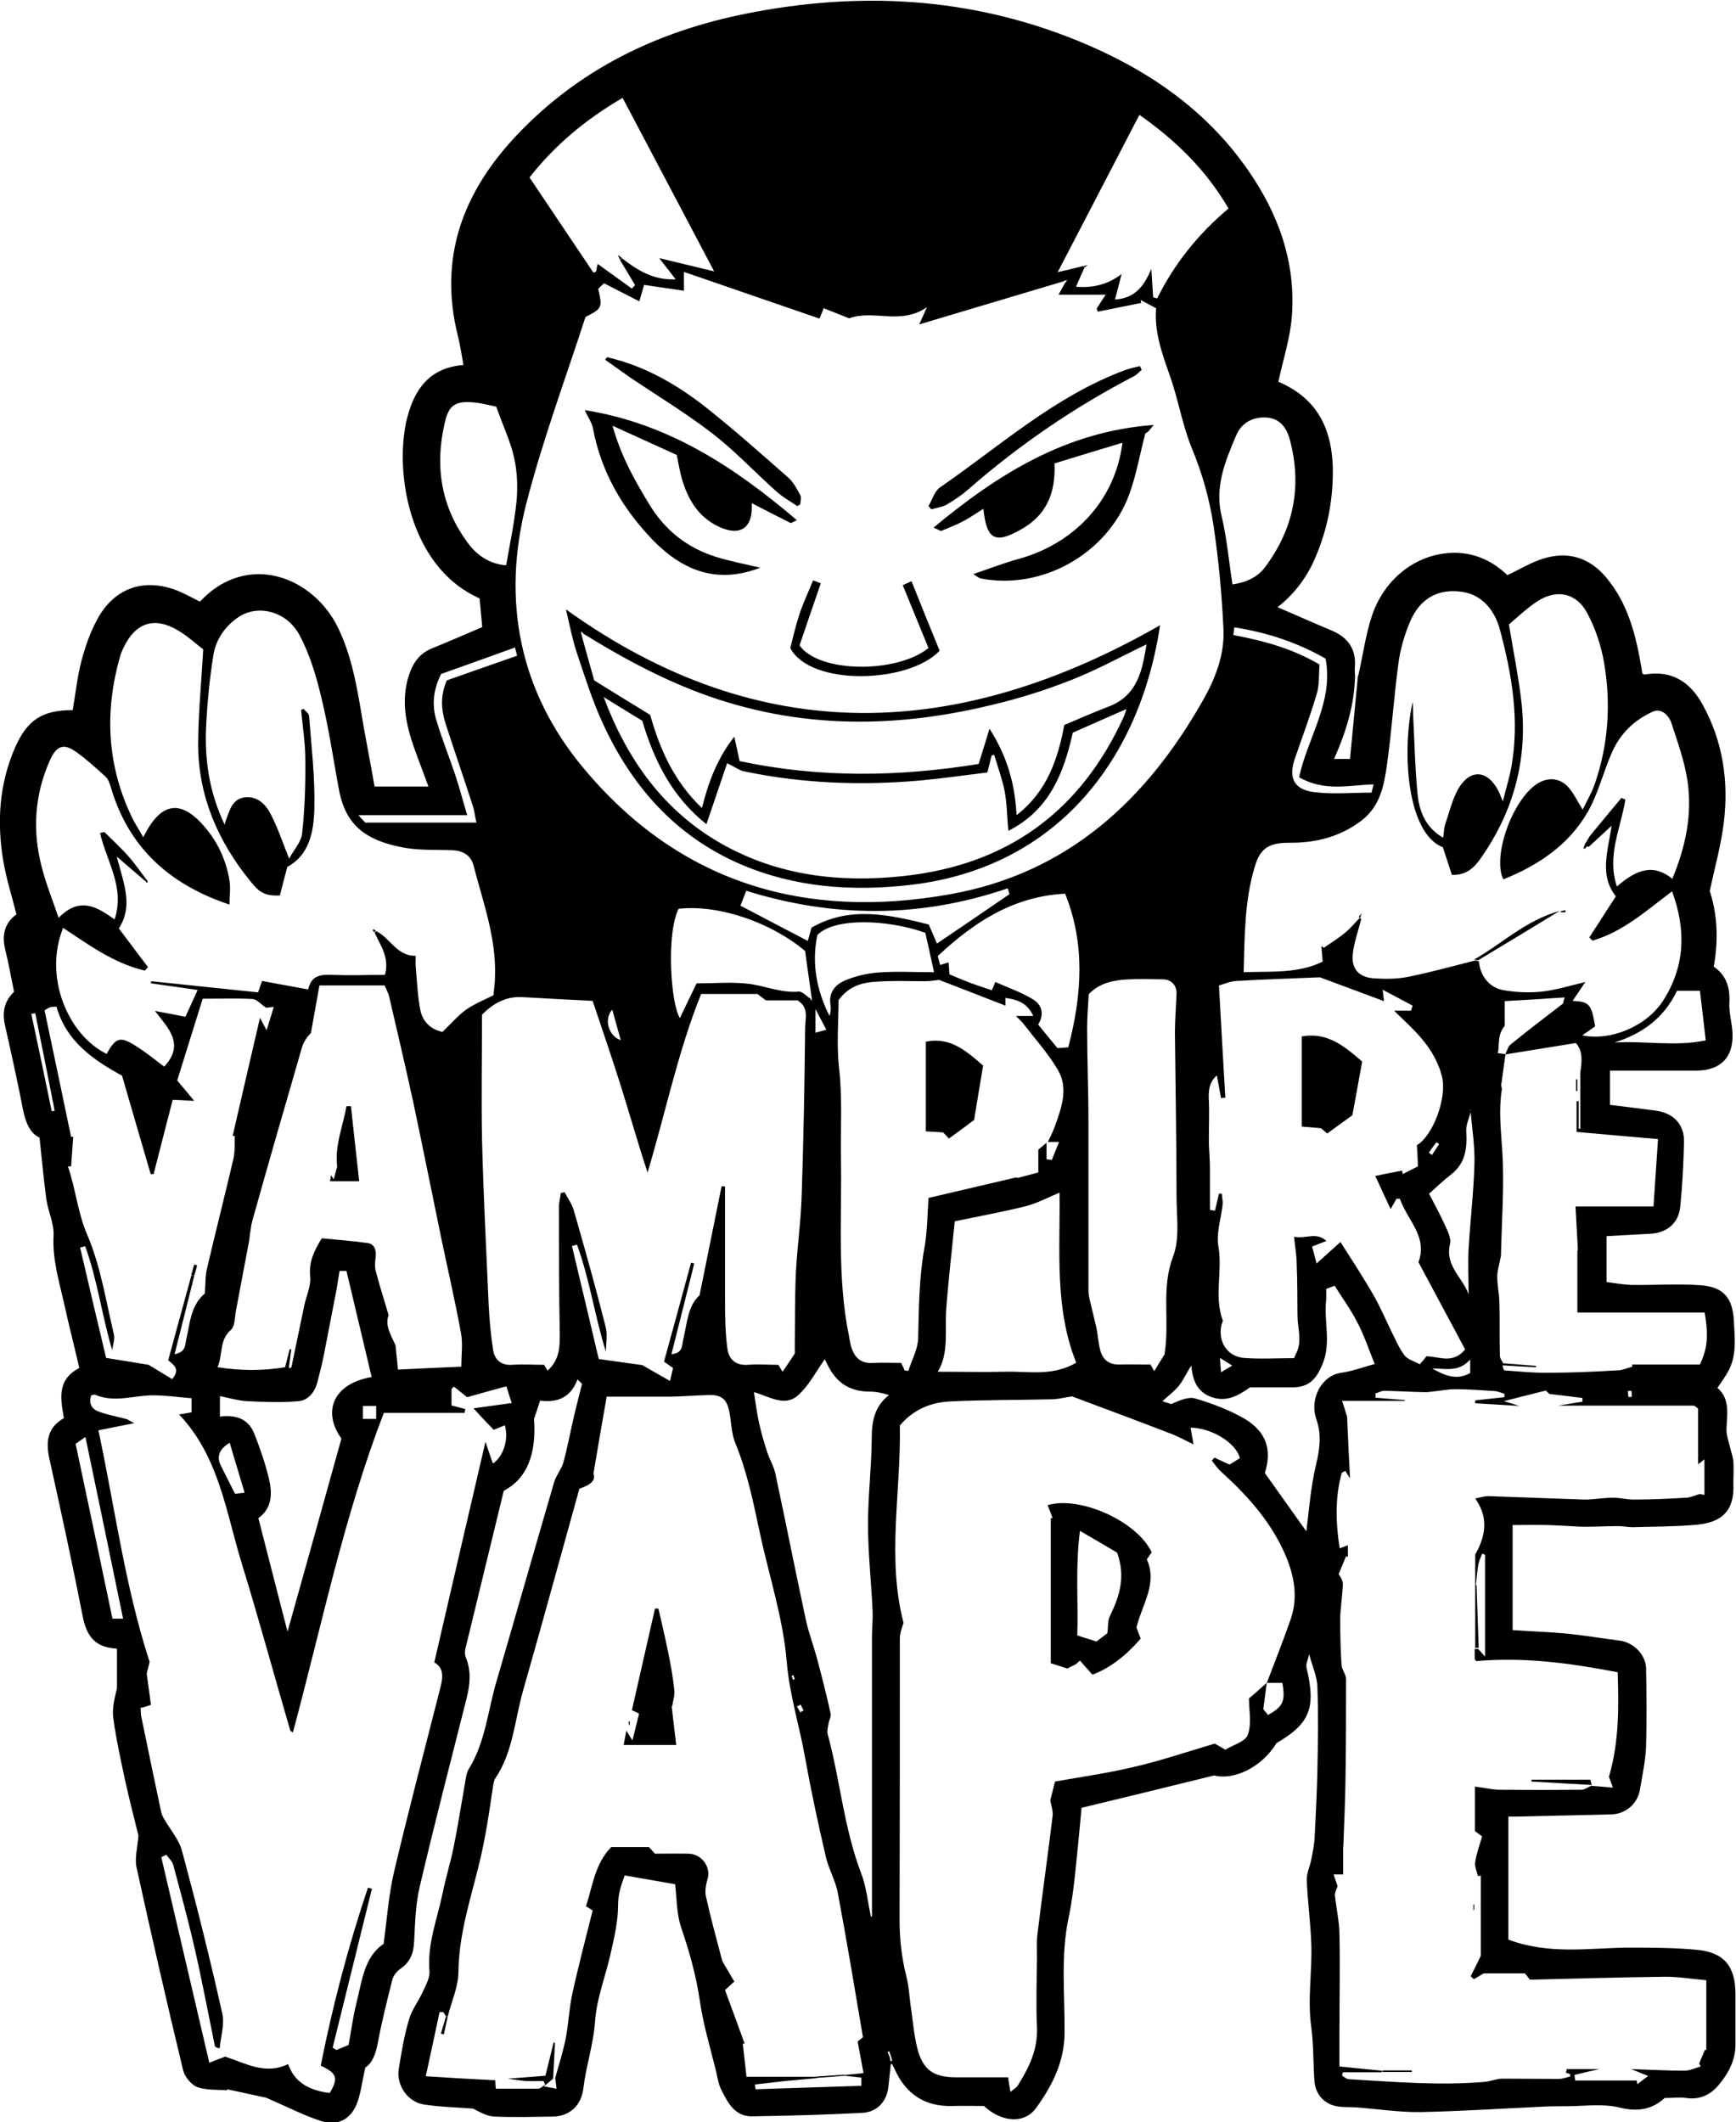 <svg viewBox="0 0 65.44 80" xmlns="http://www.w3.org/2000/svg" id="b"><g id="c"><g><path d="m51.21,25.43c.17-.75.27-1.51.51-2.23.5-1.47,1.79-2.39,3.18-2.36.76.02,1.4.34,1.92.84.46-.21.89-.48,1.35-.62.92-.29,1.73-.05,2.36.69.84.99,1.14,2.2,1.35,3.45.01.07.02.13.03.19.04.02.06.04.08.04,1.02-.18,1.72.27,2.19,1.13.77,1.39.99,2.9.8,4.45-.1.83-.33,1.65-.53,2.58.28.84.34,1.83.15,2.85.48.33.62.79.59,1.36-.02.39.11.79.12,1.19.02.89-.46,1.36-1.36,1.37-1.07,0-2.15,0-3.26,0v1.29c.56.07,1.15.14,1.73.22.67.09,1.08.52,1.06,1.2-.02.8-.06,1.61-.14,2.41-.06.63-.5,1-1.14,1.03-.54.03-1.07.06-1.64.09v1.73c.31.04.64.1.96.11.86.01,1.72-.05,2.58.01.88.06,1.22.49,1.26,1.36.03.61.11,1.24-.18,1.82-.12.24-.28.45-.44.69.49.42.36,1.01.34,1.58,0,.2.07.4.12.6.04.19.12.38.14.58.02.28,0,.57,0,.85.06,1.18-.61,1.5-1.51,1.56-.76.06-1.53.06-2.3.08-.17,0-.35-.04-.52-.04-.29,0-.58.01-.87.02-.2,0-.4.01-.6,0-.41-.02-.83-.05-1.24-.06-.42-.01-.83,0-1.28,0v3.96c.71.05,1.37.07,2.02.13.68.07,1.35.18,2.03.27.51.07.96.52.98,1.03.02.98.03,1.97,0,2.95-.02.54-.14,1.09-.23,1.63-.09.54-.54.93-1.1.94-1.18.03-2.36.05-3.53.08-.13,0-.27,0-.33,0v4.64c1.54.57,3,.32,4.46.3.87,0,1.75,0,2.62.08,1.05.09,1.48.62,1.48,1.68,0,.63,0,1.26,0,1.89,0,.61-.28,1.12-.66,1.56-.3.35-.7.53-1.19.46-.25-.04-.51,0-.82,0-.47.43-1,.53-1.7.36-.64-.16-1.34-.05-2.01-.05-.32,0-.65,0-.97.02-1.51.07-3.02.17-4.53.2-.81.01-1.63-.12-2.45-.18-.19-.01-.38,0-.56-.02-.54-.04-.93-.41-.98-.95-.05-.68-.03-1.37-.12-2.05-.15-1.06.04-2.11,0-3.16-.03-.8-.14-1.59-.17-2.39-.01-.25.12-.51.17-.77.06-.3.12-.6.13-.9.04-.8.08-1.6.1-2.41.02-1.07.04-2.14,0-3.2-.01-.38-.18-.75-.31-1.23-.05.23-.13.38-.1.5.36,1.52.14,2.11-1.13,2.85-.56.92-1.61,1.41-2.35,1.22-1.74.43-3.34.82-5,1.22-.07.77-.15,1.62-.24,2.47-.06.56-.13,1.12-.25,1.68-.3,1.43-.14,2.87-.15,4.31,0,1.1-.46,2.01-1.07,2.85-.43.61-1.29.56-1.97-.07-.37,0-.76-.01-1.14,0-1.07.04-1.8-.43-2.23-1.4-.03-.06-.06-.12-.09-.18,0,0-.03,0-.05,0-.03.28-.06.57-.09.85-.06.56-.42.96-.99.99-1.38.07-2.77.11-4.15.13-.64.01-.91-.5-1.15-.98-.11-.21-.15-.46-.2-.69-.22-.9-.49-1.78-.62-2.69-.14-.96-.4-1.87-.71-2.78-.17-.52-.16-1.11-.22-1.61-.64-.11-1.25-.22-1.9-.33-.14.37-.25.7-.25,1.11,0,.58-.13,1.17-.26,1.74-.19.89-.55,1.77-.61,2.66-.06.87-.34,1.67-.44,2.52-.08.64-.51,1.05-1.16,1.06-.73.01-1.46.03-2.18,0-.28-.01-.55-.16-.81-.3-.63-.05-1.26-.06-1.88-.16-.6-.1-1.02-.73-.93-1.32.1-.64.21-1.28.39-1.89.11-.37.37-.7.53-1.06.11-.24.26-.51.24-.75-.09-1.02.29-1.96.49-2.92.12-.59.3-1.17.42-1.76.16-.78.28-1.57.42-2.36.04-.2.05-.42.15-.58.63-1.02.72-2.21,1.05-3.32.73-2.5,1.44-5,2.17-7.5.08-.26.28-.49.35-.75.16-.59.27-1.19.41-1.79.09-.38.19-.75.29-1.16-.03-.03-.09-.09-.17-.17-.25.67-.74.89-1.41.8-.07.22-.14.43-.23.69.1,1.35-.28,2.26-1.14,2.71-.49,2.01-.97,3.99-1.45,5.97-.02.1-.02.22.02.31.21.51.16,1.02.03,1.54-.6,2.37-1.21,4.73-1.77,7.11-.16.67-.17,1.38-.21,2.08-.02.44-.16.77-.53,1.02-.13.09-.25.25-.29.4-.2.79-.4,1.59-.55,2.39-.08.43-.22.77-.47.92-.11.5-.16.91-.29,1.29-.23.66-.74.94-1.4.72-.61-.2-1.2-.5-2.04-.87-.3-.07-.89-.19-1.48-.32,0,.01,0,.02,0,.04-.38-.03-.78,0-1.12-.12-.23-.09-.48-.39-.54-.65-.61-2.53-1.19-5.07-1.75-7.62-.08-.35.03-.75.07-1.21-.15-.6-.33-1.31-.49-2.02-.17-.8-.35-1.6-.46-2.42-.05-.36.05-.75.14-1.12v-1.49c-.85-.04-1.15-.5-1.29-1.21-.39-1.99-.82-3.97-1.26-5.96-.14-.64-.07-1.17.55-1.52-.13-.73-.27-1.45.58-1.89-.19-.82-.4-1.64-.58-2.46-.19-.84-.44-1.65-.39-2.54.02-.44-.2-.89-.27-1.34-.1-.75-.17-1.5-.26-2.35-.34-.14-.52-.54-.62-1.04-.21-1.08-.45-2.16-.69-3.23-.1-.47-.01-.88.35-1.22-.11-.53-.2-1.06-.33-1.58-.14-.56-.03-1.01.42-1.34-.17-.69-.39-1.36-.5-2.04-.24-1.44-.15-2.87.44-4.23.46-1.06,1.03-1.43,2.18-1.43.11-.62.17-1.24.33-1.85.14-.53.32-1.06.58-1.54.64-1.22,1.79-1.62,3.07-1.1.27.11.53.26.82.4.54-.58,1.21-.97,2.04-1.03,1.28-.08,2.57.75,3.19,2.07.56,1.18.73,2.47.95,3.74.13.72.27,1.44.4,2.19h2.03c-.18-.5-.37-.98-.54-1.46-.31-.89-.5-1.78-.2-2.72.15-.47.4-.84.88-1.03.62-.25,1.23-.52,1.89-.8-.03-.34-.07-.71-.1-1.08-2.43-1.08-3.07-4.13-2.86-6.06.03-.25.06-.51.13-.75.28-1.09.85-1.89,2.12-1.99-.07-.38-.12-.75-.21-1.1-.73-2.92.17-5.37,2.17-7.51,2.37-2.53,5.33-3.96,8.67-4.63,4.28-.86,8.48-.64,12.56,1.03,2.56,1.05,4.79,2.56,6.39,4.87,1.14,1.64,1.8,3.46,1.65,5.49-.06.83-.33,1.64-.51,2.48,1.44.62,2.11,1.76,2.05,3.64-.03,1.07-.26,2.1-.7,3.09-.32.71-.78,1.3-1.38,1.77.7.3,1.37.6,2.04.88.64.27.94.73.87,1.42,0,.09,0,.19.01.28-.02,1.1-.34,2.13-.79,3.14h.6c.1-1.06.2-2.1.3-3.14Zm-20.61,12.3s0-.06,0-.1c-.08-.58-.17-1.16-.25-1.78-1.3-1.09-3.27-1.76-4.77-1.59-.47.94-.3,3.57.05,4.12.21-.44.42-.89.63-1.31.72,0,1.36-.06,1.98.02.62.08,1.22.35,1.87.29.13-.01.29.17.43.26.02.03.04.06.06.09.02.03.04.07.01.02.04.03,0,0-.02-.02Zm3,39.83c-.03-.08-.05-.15-.08-.23-.02,0-.04.02-.06.02.03.07.05.13.08.2,0,.05.02.1.03.15.02,0,.04,0,.06-.01l-.03-.14Zm22.06-17.79s-.03,0-.05,0v-1.17c.41-.72.5-1.4,0-2.11.2-.04.35-.09.49-.09,1.2.04,2.4.09,3.6.13.05,0,.11,0,.16,0,.32-.02.64-.07.96-.07.25,0,.51.07.76.07.66,0,1.32-.03,1.97-.07.17,0,.34-.09.53-.14.03,0,.09.02.17.04v-1.35c-.12.1-.18.15-.24.19v-2.1c-.06-.04-.12-.11-.17-.11-1.7,0-3.41,0-5.11,0,.31-.05.61-.1.92-.15v-.14c-.4-.05-.8-.1-1.24-.15-.05-.04-.13-.12-.14-.13-.54.14-1.01.25-1.58.4.27.08.43.13.58.18-.55-.03-1.11-.07-1.66-.1,0-.04,0-.07,0-.11l1.1-.12s0-.09,0-.13c-.12-.03-.24-.09-.37-.1-.49-.03-.98-.07-1.47-.07-.29,0-.59.06-.88.09-.1.01-.21.03-.32.02-.5-.01-.99-.04-1.49-.05-.11,0-.22.07-.33.1v.16c.38.03.75.06,1.11.09,0,0,0,.02,0,.03h-2.37c.08.25.14.42.19.6.03.76.07,1.54.11,2.32-.06-.09-.12-.19-.18-.28-.04.02-.08.05-.13.07-.26.93-.23,1.87-.08,2.85.12-.05.22-.08.31-.12v.44s-.05-.02-.07-.02c-.09.22-.19.45-.28.67.11.15.17.29.16.42-.02.41-.09.83-.1,1.24,0,.59.01,1.18.05,1.76.01.18.16.35.17.52,0,1.25,0,2.49-.02,3.74-.01.84-.05,1.69-.08,2.53,0,.03,0,.06-.01.08,0,.34,0,.68,0,1.03h-.36c.06.17.1.3.15.44-.03.12-.11.24-.1.35.05.48.16.95.17,1.42.03,1.27,0,2.53,0,3.8,0,.38,0,.77,0,1.23.57.06,1.08.11,1.6.16,0,.02,0,.04,0,.06h-1.47s-.02.08-.03.13c.08.04.16.12.24.13,1.72.1,3.43.25,5.15.1.22-.02.43-.12.65-.12.71,0,1.42.01,2.13.01.15,0,.29-.06.43-.09,0-.03,0-.06,0-.09-.05-.02-.11-.04-.16-.05.01-.05.02-.09.03-.14.41,0,.82,0,1.23,0-.19.04-.38.09-.57.13-.12.03-.25.06-.37.09.01.07.02.14.03.21h2.32s.01.09.02.14c.13-.1.26-.2.41-.31-.25-.1-.44-.18-.64-.26.67.02,1.34.06,2.01.06.2,0,.4-.1.61-.16l-.06-.11c.07-.17.15-.35.22-.52.02,0,.03.01.05.02v-2.64c-.57-.05-1.09-.14-1.6-.13-1.69.02-3.38.07-5.05.11-.09-.12-.15-.2-.19-.24h-1.55c-.14.09-.26.15-.37.22-.04-.04-.08-.07-.12-.11.14-.27.27-.55.38-.77v-3.02s-.07,0-.11.01c-.04-.18-.13-.36-.1-.53.05-.33.17-.65.26-.96-.15-.11-.22-.17-.27-.2v-1.68c.34.04.64.12.95.12,1.02.01,2.04.01,3.06,0,.13,0,.25-.1.37-.15h0c.25.02.51.04.82.07-.07-.19-.11-.3-.15-.41.39-1.32.37-2.66.33-3.94-1.81-.35-3.56-.58-5.33-.42-.02-.02-.04-.05-.06-.07,0-.13,0-.26,0-.39.04,0,.09,0,.13,0,.06.07.13.14.26.29v-3.84s-.07-.03-.11-.04c-.05.13-.11.26-.14.39-.05.28-.07.56-.1.85Zm-23.82,18.49v-.04c.23-.02.46-.04.71-.07-.08-.44-.15-.81-.22-1.19.06-.05.13-.11.2-.16-.31-1.83-.61-3.64-.95-5.45-.09-.48-.36-.92-.46-1.4-.28-1.2-.54-2.41-.76-3.63-.21-1.22-.59-2.38-.7-3.64-.13-1.64-.66-3.24-1.01-4.86-.25-1.17-.48-2.33-.94-3.44-.15-.38-.14-.82-.23-1.22-.1-.43-.3-.58-.75-.57-.47.01-.94.05-1.41.06-.79,0-1.58,0-2.45,0-.16.9-.32,1.83-.5,2.91.1.23-.1.42-.53.56-.7,2.52-1.4,5.08-2.13,7.64-.31,1.1-.37,2.29-1.04,3.28-.05.07-.06.18-.08.27-.11.7-.2,1.4-.34,2.09-.31,1.65-.95,3.22-.97,4.93,0,.56-.26,1.12-.4,1.68-.02,0-.05,0-.07,0l-.1-.16s-.09,0-.14,0c-.17.78-.33,1.56-.52,2.42.94.06,1.78.11,2.62.15,0,.1.01.2.02.32.55,0,1.07,0,1.59,0,.09,0,.18-.1.27-.15-.02-.05-.04-.09-.06-.14-.22,0-.45.01-.67,0-.23-.02-.45-.06-.68-.09.45-.03.91-.07,1.42-.11.1-.41.21-.84.31-1.26.02,0,.03.02.05.03-.02.45-.05.89-.07,1.34-.09.07-.17.15-.35.29.22.04.32.06.48.09-.02-.18-.04-.29-.05-.4.13-.49.29-.97.39-1.47.11-.56.13-1.13.25-1.69.23-1.06.51-2.11.77-3.16-.12-.08-.2-.13-.25-.16.25-.76.33-1.59.95-2.23h1.42c.05.05.13.14.23.25.42,0,.85-.01,1.28,0,.48.02.82.49.71.92-.06.22-.12.47-.07.69.18.81.4,1.61.61,2.41.02.06.06.12.09.17.12.21.25.42.37.63-.14.13-.22.2-.35.32.25.67.49,1.34.74,2.02-.02,0-.05,0-.07,0,.05.45.1.89.14,1.25h2.65s0,.04,0,.05c-.4.04-.8.07-1.2.11-.38.04-.75.09-1.13.13,0,.06.01.12.02.18,1.33-.04,2.65-.09,3.99-.13v-.31c-.22-.02-.42-.05-.62-.07Zm23.61-36.38c-.06.25-.19.51-.18.75.04.65-.02,1.23-.59,1.66-.28.22-.54.47-.81.71.22.42.43.81.61,1.21.1.22.23.48.18.68-.2.83.47,1.26.7,1.9,0-.59-.03-1.15,0-1.71.06-1.06.19-2.12.22-3.19.02-.68-.09-1.36-.15-2.04,0-.05,0-.11.01-.16,0,0,0,0,0,0,0,.06-.01.11-.02.17Zm-14.61-31.84s.03.03.04.05c-.11.24-.21.47-.32.72.64.05,1.2-.08,1.72-.48-.08.31-.16.63-.25.96.77-.04,1.11-.54,1.37-1.15.02.36.05.71.07,1.07.05.01.1.02.15.04.66-1.33,1.57-2.45,2.69-3.39-.86-1.48-2.02-2.59-3.36-3.53-1.02,1.97-2.04,3.93-3.08,5.93.34-.08.65-.15.96-.23Zm-17.39-.3c.58.45,1.19.83,2.02.79-.21-.27-.39-.5-.62-.8.7.17,1.33.32,2.07.5-1.18-2.24-2.31-4.38-3.45-6.54-1.41.82-2.57,1.8-3.51,3,.81,1.21,1.61,2.4,2.41,3.59.03-.01.07-.03.1-.04.02-.11.04-.22.06-.29.43.31.86.62,1.29.93l.12-.13c-.19-.32-.38-.64-.57-.95.03-.02.06-.04.08-.06Zm33.18,41.74c.03.06.05.17.08.18.55.04,1.1.1,1.65.09.87,0,1.74-.04,2.6-.09.19,0,.38-.09.57-.14,0-.03,0-.05-.01-.08h2.56c.28-.6.33-1.06.18-1.96h-4.8v-2.35s.01,0,.02,0c-.03-.54-.06-1.08-.09-1.65h2.94c.06-.86.11-1.67.17-2.54-1.08-.09-2.07-.18-3.07-.27v-1.16s.05,0,.08,0v1.04s.04,0,.06,0v-2.12c.06-.41.11-.81-.17-1.11-.92.15-1.79.29-2.66.43.07-.13.1-.3.21-.38.62-.51,1.26-.99,1.97-1.54,0-.01.03-.13.06-.23-.75.05-1.49.1-2.26.14v.93c-.3.38-.18.72-.26,1.03.11.01.2.03.29.04-.05.36-.1.73-.15,1.09-.04.08.03.18.01.26-.12.77-.03,1.53.02,2.31.08,1.29-.02,2.6-.05,3.9,0,.08-.03.15-.04.23-.04.2-.1.4-.1.6,0,.31.07.63.08.94.02.68,0,1.37.02,2.05,0,.09.08.18.12.27,0,.03,0,.06,0,.09Zm-49.42-3.41s.08,0,.12-.01c-.24.98-.49,1.96-.75,2.99.43-.08.39-.34.44-.55.14-.62.17-1.29.7-1.74.03-.33.01-.66.09-.97.32-1.37.67-2.74.99-4.11.06-.28.04-.57.05-.86-.03,0-.06,0-.08,0,.34-1.48.68-2.95,1.03-4.45.07.13.13.24.25.47.11-.35.18-.59.27-.88-.17.02-.27.03-.29.03-.21-.14-.35-.32-.51-.33-.6-.03-1.2-.01-1.88-.01-.33,1.06-.65,2.09-.96,3.08.22.26.39.47.64.77-.35-.02-.57-.03-.81-.04-.24.93-.48,1.87-.72,2.8h-.11c-.35-1.21-.71-2.42-1.08-3.71-1.06-.58-2.1-1.28-2.47-2.6-.13.01-.2,0-.26.03-.06.02-.11.06-.19.11.34,1.6.67,3.19,1,4.77.03,0,.05,0,.08-.01-.03.37-.05.75-.08,1.12-.04,0-.08,0-.12,0,.29.84.36,1.71.72,2.56.51,1.18.71,2.5,1.01,3.76.05.19-.04.41-.06.61-.39-1.31-.56-2.66-1.02-3.92-.06.02-.12.03-.19.05.33,1.42.66,2.83.98,4.16.61.1,1.13.18,1.6.26.32.19.61.37.89.54.3-.36.09-.52-.15-.71.29-1.08.59-2.15.88-3.22Zm32.24-4.99v.62c.07.01.13.02.2.03.08-.21.17-.42.27-.68h-.42c.08-.18.18-.36.25-.55.25-.71.55-1.46.12-2.18-.36-.61-.84-1.14-1.27-1.7-.07-.1-.17-.18-.3-.32h.65c-.2-.43-.5-.61-1.05-.68v.29c-.84-.33-1.67-.65-2.5-.97-.16.02-.36.05-.56.05-.5,0-1-.02-1.49,0-.6.03-1.23.03-1.74.71,0,.77-.08,1.68.02,2.57.13,1.14.05,2.27.07,3.41.04,2.23-.15,4.46.3,6.67.03.16.05.32.1.47.13.37.36.58.78.56.36-.02.73,0,1.09,0,.05.1.09.19.13.28.05,0,.09.02.14.02.13-.41.36-.82.37-1.23.03-1.13.03-2.25.23-3.37.12-.65.12-1.31.16-1.92,1.14-.27,2.23-.52,3.33-.78,0,0,0,.02.01.03.27-.07.54-.14.8-.21v-.86c.11-.09.22-.19.33-.28Zm-28.57,8.46s.04.04.06.03c.02,0,.04-.03.05-.05.16-.77.32-1.54.48-2.31.08-.37.26-.74.22-1.1-.05-.55.15-.96.44-1.43.59.06,1.16.1,1.73.18.26.04.33.27.3.53-.02.17-.04.35,0,.51.14.54.31,1.07.49,1.68-.16.4.12.8.26,1.14.04.35.06.62.09.91.86-.04,1.65-.08,2.39-.11,0-.44.06-.86-.01-1.25-.22-1.21-.5-2.41-.75-3.61-.35-1.7-.69-3.4-1.05-5.1-.29-1.33-.6-2.66-.91-3.99-.03-.14-.11-.27-.17-.42h-2.46c-.11.61-.21,1.2-.32,1.79-.15.16-.27.33-.33.52-.63,2.17-1.26,4.35-1.87,6.53-.07.25-.09.52-.13.79-.16.87-.33,1.73-.49,2.6-.05.26-.04.62-.2.76-.44.38-.29.9-.5,1.4.89.14,1.72.14,2.55,0,.05,0,.09,0,.14,0Zm-5.41-18.33c-.33-.28-.66-.57-1.07-.92.25.98.64,1.84.08,2.71.37.5.74.98,1.1,1.46-.04.04-.08.09-.12.13-1.16-.27-2.11-.97-3.08-1.61-.75,1.85.19,4.04,1.64,4.75.35-.63.51-.68,1.13-.28.35.22.67.48,1.04.76.79-.85.15-1.45-.35-2.1.43.08.8.15,1.15.22.16-.35.3-.66.46-1.01-.61-.09-1.19-.17-1.76-.25,0-.03,0-.05.01-.08,1.35.14,2.7.28,4.03.42.07-.21.1-.31.15-.43.58.11,1.14.21,1.74.32.11-.54.48-.57.94-.55.65.03,1.31,0,1.95,0,.18-.64-.16-1.1-.39-1.59.02-.02.04-.04.06-.06.53.26.78.95,1.49.93,0,.13-.01.27,0,.4.05.56.07,1.13.18,1.67.1.47.46.73.83.8.33-.32.59-.62.89-.84.32-.22.69-.37,1.03-.54.03-.28.06-.5.06-.71.05-1.45-.45-2.8-.81-4.18-.1-.4-.42-.57-.82-.58-.59-.02-1.19.01-1.77-.09-1.7-.3-2.28-1.04-2.5-2.28-.21-1.15-.38-2.31-.66-3.44-.19-.79-.43-1.59-.81-2.3-.49-.91-1.58-1.17-2.31-.67-.51.35-.85.85-.94,1.45-.14.89-.23,1.79-.27,2.69-.06,1.26.13,2.49.7,3.68.02-.09.03-.14.05-.18.14-.36.23-.79.7-.85.48-.06.8.26.99.64.26.5.44,1.05.69,1.67.17-.33.46-.63.49-.96.1-.92.13-1.84.12-2.77,0-.62-.1-1.25-.16-1.87.03-.02.06-.03.09-.05.07.09.2.17.21.26.09,1.17.23,2.33.2,3.5-.02.87-.19,1.76-1.02,2.2-.11.42-.2.76-.28,1.08-.54.01-.75-.08-1.12-.55-1.2-1.48-1.94-3.16-1.96-5.09,0-1.18.12-2.36.19-3.64-.25-.19-.57-.49-.94-.71-.9-.54-1.62-.3-2.07.66-.05.11-.1.22-.13.34-.58,2.05-.49,4.06.44,6.01.12.26.28.49.44.78.08-.15.13-.23.17-.31.57-.96,1.23-1.05,2-.24.58.61.94,1.34,1.08,2.17.05.29,0,.59,0,.92-2.28-.76-3.82-2.17-4.48-4.45-.04-.14-.1-.29-.2-.38-.34-.31-.68-.62-1.05-.89-.51-.38-.79-.29-1.05.31-.57,1.29-.65,2.63-.3,3.98.16.64.41,1.25.64,1.93.8-.82,1.45-.41,2.11.06.4-1.2-.3-2.18-.55-3.26.1-.02.19-.04.16-.04.35.35.65.62.92.93.24.27.45.58.67.87-.02.02-.04.03-.05.05Zm54.36-1.31s-.05-.07-.07-.1c.08-.12.14-.26.24-.37.36-.44.73-.88,1.12-1.35,0,0,.07.03.15.06-.17,1.08-.71,2.11-.32,3.28.66-.57,1.32-.92,2.09-.29.5-1.21.76-2.43.57-3.7-.11-.73-.37-1.45-.6-2.16-.1-.3-.38-.59-.71-.44-.69.31-1.22.82-1.53,1.52-.33.74-.52,1.56-.92,2.26-.71,1.24-1.86,2.01-3.18,2.54-.03-.08-.06-.13-.07-.18-.25-.99.48-2.86,1.34-3.42.41-.27.88-.23,1.2.15.19.22.32.5.52.82.16-.33.34-.63.45-.95.52-1.49.62-3.03.36-4.57-.11-.65-.33-1.31-.64-1.89-.4-.75-1.13-.91-1.85-.46-.42.27-.79.63-1.1.89.17,1.02.35,1.92.46,2.82.27,2.2-.26,4.21-1.54,6.02-.24.33-.52.62-1.07.6-.11-.33-.22-.67-.34-1.04-1.32-.51-1.57-3.48-1.14-5.48.02.17.01.34.02.52.05.97.07,1.93.16,2.9.06.67.28,1.3.97,1.7.03-.2.03-.35.07-.48.16-.47.27-.96.51-1.38.45-.75,1.1-.69,1.5.09.05.1.09.2.17.4.12-.49.25-.89.32-1.29.32-1.78.02-3.52-.44-5.22-.19-.68-.65-1.28-1.42-1.39-.9-.13-1.58.25-1.95,1.11-.22.51-.38,1.07-.45,1.62-.17,1.26-.25,2.54-.43,3.81-.11.76-.25,1.53-.94,2.07-.82.63-1.74.86-2.75.85-.76,0-1.09.21-1.29.9-.39,1.29-.38,2.61-.42,3.98,1.04-.04,2.05.06,2.98-.4-.02-.23-.04-.41-.05-.59.03.02.06.05.09.07.28-.19.57-.37.83-.59.19-.16.35-.36.53-.54.02.02.03.03.05.05-.11.45-.28.9-.32,1.36-.04.53.25.83.79.87.44.03.89.03,1.32-.06.84-.17,1.67-.4,2.5-.61.05,0,.1.02.15.03.04.54.39,1,.94,1.09.47.08.97.1,1.44.05.54-.06,1.07-.23,1.63-.36-.16.24-.31.46-.48.71.63.03.71.12.85.96-.15.11-.31.22-.49.34,1.07.22,2.41-.33,3.04-1.29.84-1.3.89-2.67.35-4.14-.98.74-1.86,1.53-3,1.86l-.12-.12c.33-.51.66-1.02,1-1.55-.63-.8-.3-1.69-.16-2.66-.34.31-.6.56-.87.8Zm-12.08,31.55c.3-.79.61-1.57.89-2.37.34-.95.11-1.86-.31-2.73-.55-1.13-1.38-2.04-2.31-2.88-.13-.12-.23-.27-.34-.41.03-.04.07-.07.1-.11.19.09.37.17.57.26.13-.08.26-.16.39-.24-.15-.58-1.06-1.14-1.86-1.15.04.21.07.41.11.63-.31-.15-.58-.3-.87-.41-1.22-.47-2.45-.93-3.71-1.4-.21.03-.48.1-.75.11-1.28.03-2.56.02-3.83.08-.74.03-1.41.31-1.91.91.05,2.49-.5,4.98.14,7.44-.07.2-.14.4-.14.6,0,3.53,0,7.06-.01,10.59,0,.73.08,1.44.26,2.15.09.36.11.74.16,1.11.08.53.12,1.07.25,1.59.21.82.62,1.09,1.46,1.09.66,0,1.31,0,1.96,0,.03.19.05.33.09.55.13-.11.22-.16.27-.23.42-.67.76-1.35.73-2.18-.04-.89-.01-1.78,0-2.67,0-.3-.02-.6.02-.89.18-1.48.39-2.96.57-4.44.02-.18-.05-.37-.09-.58.05-.21.12-.46.18-.71,1.01-.18,2.02-.32,3.01-.56.99-.23,1.96-.56,3.01-.87.06.03.19.11.4.23.28-.18.76-.3.85-.57.15-.42.04-.92.04-1.36.22-.19.45-.39.67-.59-.04.32-.08.63-.13.99.04.05.11.14.18.22.57-.32.66-.52.54-1.21h-.59Zm-7.64-52.85c-1.82.54-3.64,1.09-5.46,1.63.09-.19.17-.38.29-.65-.98.69-2.02.08-2.93.42-.33-.13-.63-.25-.96-.38-.06.15-.11.28-.16.39-1.71-.59-3.4-1.17-5.11-1.76v.71c-.54-.08-1.03-.15-1.5-.22-.05.18-.11.37-.18.62-.49-.25-.9-.46-1.33-.68-.07.06-.15.14-.22.21.16.71.16.73-.48,1.06-.74,2.29-1.62,4.65-2.24,7.07-.92,3.63-.25,7.04,2.16,9.93,3.62,4.35,8.36,5.74,13.83,4.76,4.43-.79,7.42-3.56,9.56-7.37.45-.8.78-1.68.74-2.61-.06-1.3-.18-2.6-.37-3.88-.15-1.02-.43-2.01-.83-2.97-.36-.89-.51-1.86-.84-2.77-.29-.82-.57-1.62-.5-2.49-.21-.11-.39-.21-.58-.31,0,.04.01.08.02.11-.55.11-1.09.22-1.64.33-.01-.04-.03-.08-.04-.12.12-.18.23-.36.34-.52h-1.78c.1-.17.17-.31.25-.45.02-.02.04-.04.08-.1-.08.02-.11.03-.14.03ZM5.3,64.36c.01.13,0,.25.03.37.24,1.18.49,2.37.74,3.55.02.09.05.18.1.26.23.41.57.79.69,1.23.55,2.04,1.06,4.08,1.52,6.14.09.41-.06.87-.1,1.31-.14-.03-.17-.06-.18-.09-.25-1.22-.48-2.45-.76-3.67-.24-1.06-.53-2.11-.81-3.16-.04-.14-.17-.25-.26-.38-.06.03-.13.06-.19.09.6,2.57,1.2,5.14,1.81,7.75.24-.1.41-.16.6-.23.77.25,1.52.7,2.37.28.23.65.74.99,1.57,1.09.33-.56.28-.74-.34-1.03.45-2.27,1.04-4.51,1.78-6.71.05.01.1.03.15.04-.49,2-.99,3.99-1.48,5.99.05.03.09.06.14.09.16-.07.32-.13.46-.19.1-.53.16-1.03.28-1.51.22-.86.29-1.8,1.04-2.3.13-.95.19-1.84.39-2.7.55-2.33,1.16-4.64,1.75-6.96.1-.39.14-.75-.23-.95.64-2.76,1.27-5.49,1.93-8.32.12.35.19.57.28.82.41-.28.6-.92.45-1.44-.15.06-.29.12-.42.17-.26-.27-.5-.52-.76-.81.49-.07.94-.13,1.44-.2-.08-.24-.13-.39-.2-.63-.52.14-1.02.28-1.48.41-.15-.12-.33-.26-.5-.4-.03.03-.06.06-.09.09v.62c.19.05.35.09.52.14l-.03.14h-3.04c-1.51,3.91-2.34,8.01-3.43,12.05-.07-.05-.1-.06-.1-.08-.61-2.09-1.18-4.19-1.82-6.27-.6-1.95-.86-4.05-2.37-5.64.14-.02.31-.05.47-.08v-.53c-.5-.04-.97-.11-1.45-.11-.73,0-1.45.29-2.18-.02-.04-.02-.1.01-.15.02-.11.32.03.53.3.62.33.12.67.18,1.01.27.08.02.15.08.31.16-.51.1-.92.18-1.35.27.63,2.96,1,5.87,1.93,8.73-.03.13-.08.32-.11.44.06.44.11.81.16,1.18-.15.05-.25.08-.37.11Zm24.66-13.33c0-.06,0-.13,0-.2.01-.94,0-1.89.04-2.83.05-.98.19-1.95.22-2.93.07-2.11.11-4.22.13-6.33,0-.34.16-.76-.29-1.03h-1.19c-.13-.1-.24-.18-.32-.24h-2.12c-.88,2.18-1.34,4.48-2.02,6.73-.36-1.09-.67-2.19-1.01-3.27-.34-1.08-.71-2.16-1.06-3.2-.95-.05-1.8-.09-2.64-.14-.63-.04-1.11.24-1.53.66,0,1.57-.03,3.12,0,4.68.05,2.08.16,4.17.25,6.25.03.58.08,1.15.17,1.72.06.36.3.58.72.55.4-.03.81,0,1.2,0,.05.09.1.16.13.22.46-.41.47-.92.46-1.46-.03-1.57-.03-3.15-.03-4.72,0-.17.05-.34.07-.52.05,0,.1-.02.14-.03.12.23.28.44.35.69.42,1.46.83,2.92,1.2,4.39.08.3.01.63.01.94-.42-1.34-.61-2.73-1.09-4.04-.06.02-.13.03-.19.05.34,1.44.69,2.89,1.01,4.26.64.09,1.19.17,1.64.23.37.21.67.39,1.05.6.05-.24.08-.36.11-.49-.11-.08-.2-.14-.34-.24.34-1.23.68-2.48,1.02-3.73l.12.03c-.28,1.13-.57,2.26-.86,3.42.44-.04.39-.33.44-.53.15-.63.18-1.31.62-1.69.29-1.44.56-2.78.83-4.11.04,0,.09,0,.13.01,0,1.45,0,2.9,0,4.35,0,.59.01,1.18.09,1.76.05.39.3.64.76.61.39-.03.78,0,1.16,0,.06.09.1.17.16.26.16-.23.29-.43.45-.67Zm19.84-14.19c-1.2.05-2.19.08-3.18.14-.25.01-.49.12-.67.17.08,1.48.16,2.86.24,4.23-.05,0-.11.01-.16.02-.05-.27-.1-.55-.16-.86-.31.28-.32.61-.3.96.02.41,0,.83,0,1.24,0,.12,0,.24,0,.36.01.32.04.64.04.96,0,.52,0,1.03,0,1.55l.19.03.15-.64s.07,0,.11,0c0,.13.04.27.03.4-.06.53-.25,1.09-.16,1.59.16.93-.17,1.87.16,2.78.02.05-.04.12-.05.19-.13.62.22,1.17.84,1.23.63.05,1.26.01,1.9.01.03-.06.05-.12.08-.18.24-.47.05-.95.05-1.42-.01-.64,0-1.29-.03-1.93,0-.33-.06-.66-.1-1.05.43.1.83-.2,1.22.16-.19.08-.34.13-.54.21.06.21.1.39.17.64.36-.32.62-.56.9-.81.43.68.86,1.33,1.25,2.01.25.44.45.91.67,1.36.16.31.29.64.5.91.13.16.38.22.57.33.13-.15.2-.23.25-.3.48,0,.98.31,1.46-.26-.57-1.07-1.16-2.16-1.76-3.29.36-.97-.43-1.59-.7-2.39h-.13c-.07.13-.14.25-.22.39-.18-.39-.35-.76-.58-1.25.38-.08.7-.14,1.01-.2.01.04.02.08.03.13.19-.1.37-.19.57-.29-.01-.29-.02-.54-.04-.8.6-.35,1.14-1.77.95-2.57-.22-.91-.82-1.56-1.47-2.17-.1-.09-.19-.19-.34-.33h.64c.02-.06.04-.13.06-.19-.35-.19-.7-.37-1.13-.6.03.24.04.34.05.43-.88-.33-1.75-.65-2.42-.9Zm-5.9,14.2c.2-1.27-.14-2.47.32-3.67.26-.68.13-1.53.13-2.3,0-2.04-.04-4.09-.06-6.13,0-.49.04-.97.06-1.46.02-.31-.18-.55-.49-.56-.44-.01-.89-.02-1.33,0-.54.03-1.07.12-1.49.56-.02.41-.06.84-.06,1.27,0,1.18.05,2.35.05,3.53,0,2.11,0,4.22,0,6.34,0,.13.02.26.05.39.08.35.17.69.25,1.04.06.29.07.59.15.87.1.35.34.53.72.52.39-.01.78,0,1.17,0,.05.09.09.16.14.25.15-.25.29-.48.4-.65Zm-11.06,21.21h.03c0-.16,0-.32,0-.48,0-3.35,0-6.7,0-10.06,0-.35.04-.69.02-1.04-.05-1.07-.17-2.14-.17-3.21,0-1.06.13-2.12.14-3.18,0-.65.07-1.23.65-1.69-.25-.08-.49-.13-.72-.13-.63,0-1.12-.23-1.46-.77-.11-.17-.19-.36-.24-.45-.32.45-.6,1-1.02,1.37-.5.44-1.1.02-1.65-.13.07.43.11.79.19,1.14.08.38.19.75.31,1.12.09.28.25.53.31.82.39,1.82.75,3.65,1.14,5.47.1.48.28.95.41,1.42.19.71.37,1.42.53,2.14.03.12-.06.26-.08.39-.02.13-.06.27-.03.39.47,1.73.61,3.54,1.26,5.24.2.52.25,1.09.37,1.64Zm7.73-20.88c-.83-2.06-.6-4.27-.63-6.41-.44.18-.84.4-1.27.51-.88.22-1.77.38-2.68.57-.11,1.12-.24,2.21-.32,3.3-.06.82.11,1.67-.32,2.37.86,0,1.72.02,2.58,0,.86-.02,1.75.18,2.64-.34Zm-29.74,10.17c.7-2.5,1.37-4.89,2.04-7.31-.75-1.05-.27-2.08,1.14-2.32-.32-1.33-.63-2.67-.95-4h-.26c-.04.23-.07.45-.11.68-.16.83-.32,1.65-.48,2.48-.07.35-.16.7-.25,1.05-.1.37-.35.67-.7.7-.65.06-1.31.03-1.96,0-.33-.02-.66-.12-1.01-.19v.77c.58-.07,1.06.07,1.29.63.22.56.42,1.13.56,1.72.13.55.12,1.11-.4,1.48.37,1.43.72,2.83,1.11,4.32Zm28.31-22.91c.25.3.47.58.72.88.12,0,.25-.02.41-.03.51-1.96.65-3.88-.12-5.79-1.96.1-3.44,1.08-4.8,2.35.03.11.06.22.09.34.12-.04.21-.07.32-.1.01.17.02.3.03.45.26.11.52.22.78.32.27.1.55.19.82.28.04-.1.07-.17.13-.31.48.21.96.38,1.4.64.39.23.44.61.21.97Zm10.1,19.12c.1-.75.16-1.66.37-2.54.14-.58.21-1.12.02-1.68-.29-.8.19-1.68.93-1.78.43-.06.84-.22,1.26-.33-.24-.6-.41-1.11-.66-1.58-.24-.47-.56-.91-.85-1.37-.12.04-.21.08-.32.12,0,.15.01.28,0,.42-.09.8.2,1.62-.14,2.42-.24.58-.52.87-1.14.87-.54,0-1.07,0-1.59,0-.45.32-.89.56-1.44.37-.55-.19-.73-.64-.77-1.19-.18.26-.29.53-.47.76-.18.22-.42.39-.62.58.08.03.2.07.33.11.3-.13.64-.29.91-.21.64.19,1.28.43,1.85.76.84.5,1.04,1.18.77,2.05.57.8,1.12,1.57,1.58,2.22ZM18.7,15.33c-.2-.04-.52-.13-.85-.16-.67-.06-.93.09-1.08.75-.39,1.65-.15,3.2.89,4.58.36.48.85.77,1.42.81.14-.81.31-1.6.39-2.4.05-.55.03-1.12-.09-1.66-.14-.62-.42-1.2-.67-1.91Zm27.76,6.7c.51-.07.94-.27,1.22-.64,1.09-1.45,1.41-3.07.94-4.82-.11-.42-.36-.8-.88-.83-.52-.03-.94.2-1.14.67-.41.97-.82,1.93-.55,3.05.2.83.27,1.69.41,2.57Zm-11.59,13.13c-1.41-.5-3.42-.58-4.06.09-.22,1.07-.03,2.08.46,3.05.04-.13.06-.26.04-.39-.09-.49.17-.8.57-.96.39-.16.82-.26,1.24-.29.67-.05,1.34-.01,2.09-.01-.12-.56-.23-1.04-.33-1.49Zm3.11-1.67c-3.31,1.13-6.57,1.11-9.85.09-.09.23-.16.42-.22.56.87.46,1.7.89,2.54,1.33.04-.14.09-.31.14-.5,1.45-.83,2.92-.49,4.42-.12.11.26.22.51.31.72.9-.61,1.8-1.22,2.73-1.86,0-.02-.03-.12-.07-.24Zm-21.36-8.07c-.32.66-.33,1.22-.16,1.77.21.69.48,1.36.71,2.05.16.49.29.98.44,1.49h-4.1c.12.13.2.22.26.28h4.19c-.06-.25-.08-.47-.15-.67-.33-1.02-.68-2.03-1.01-3.05-.16-.51-.22-1.02.04-1.64.84-.3,1.74-.61,2.65-.93-.01-.06-.03-.14-.08-.31-.97.35-1.91.69-2.79,1Zm46.59,11.94c-.48,1.01-1.3,1.61-2.35,1.94,1.14-.07,2.28.16,3.44-.08-.08-.65-.14-1.24-.22-1.87h-.87Zm-14.24-8.05c.31-1.49,1.31-2.84,1-4.48-1.06-.61-2.21-.99-3.44-1.18-.01.1-.03.19-.04.29,1.14.21,2.23.51,3.25,1.11-.03.38,0,.76-.1,1.09-.24.82-.54,1.62-.82,2.43-.26.74-.06,1.19.71,1.29.71.09,1.44.02,2.17.02.03-.11.05-.2.08-.31-.92.02-1.83.29-2.81-.27ZM2.85,54.43c.47,2.21.93,4.39,1.39,6.59h.4c-.47-2.29-.94-4.55-1.42-6.85-.16.11-.25.18-.37.26Zm5.81-.04c-.4.23-.5.53-.34.85.17.35.35.69.54,1.07.07,0,.16-.02.36-.04-.19-.65-.38-1.25-.56-1.88ZM1.34,38.2c-.05,0-.11.01-.16.02.26,1.22.52,2.45.77,3.67.04,0,.07-.01.11-.02-.24-1.22-.48-2.45-.73-3.67Zm54.08,13.05c-.44.5-.95.33-1.43.34.46.26.92.46,1.43.17v-.52Zm-32.34-13.19c-.33.36-.14,1,.32,1.15-.11-.4-.21-.74-.32-1.15Zm-9.4,14.94v.49h.5v-.49h-.5Zm17.47-14.18c-.15-.28-.27-.52-.41-.78v.89c.15-.04.26-.07.41-.11Zm15.3,12.66c-.18-.11-.28-.18-.46-.29.01.21.02.35.04.54.17-.1.26-.16.42-.25Zm7.41-8.03s.08.06.12.09c.09-.14.18-.27.27-.41-.03-.02-.07-.05-.1-.07-.1.13-.2.26-.29.39Zm7.52,9.21h.13c0-.08,0-.16-.01-.23-.04,0-.09,0-.13,0,0,.07,0,.15.01.22Zm-31.2,11.6s-.09.05-.14.07l.13.22s.08-.05.12-.07c-.04-.07-.07-.15-.11-.22Zm-.29-.93s.04-.02.07-.03c-.02-.05-.04-.1-.05-.15-.02,0-.05.02-.07.03.02.05.04.1.06.15Z"></path><path d="m55.57,36.17c1.05-.59,1.93-1.47,3.22-1.83-1.07.65-2.07,1.26-3.07,1.86-.05,0-.1-.02-.15-.03Z"></path><path d="m55.66,59.77c.03.78.05,1.57.08,2.35-.04,0-.09,0-.13,0,0-.79,0-1.57,0-2.36.02,0,.03,0,.05,0Z"></path><path d="m60.01,67.29c-.76-.04-1.52-.09-2.28-.13,0-.02,0-.05,0-.07h2.22c.01.05.03.13.05.2,0,0,0,0,0,0Z"></path><path d="m52.11,78.05h1.11s0,.04,0,.06h-1.11s0-.04,0-.06Z"></path><path d="m56.64,51.39c.42.03.84.07,1.26.1,0,.02,0,.03,0,.05-.42-.02-.85-.04-1.27-.07,0-.03,0-.06,0-.09Z"></path><path d="m31.84,78.25c-.35.03-.71.06-1.06.08,0-.02,0-.04,0-.05.35-.02.7-.05,1.06-.07v.04Z"></path><path d="m16.88,76.01c-.05.23-.1.45-.15.68-.04,0-.07-.02-.11-.03.06-.21.13-.43.19-.64.02,0,.05,0,.07,0Z"></path><path d="m10.75,51.53c.06-.22.11-.45.17-.67.02,0,.04,0,.06.01-.03.22-.06.44-.09.67-.05,0-.09,0-.14,0Z"></path><path d="m7.21,48.06c.04-.13.07-.26.11-.39.04,0,.07.02.11.03-.03.12-.06.24-.1.36-.04,0-.08,0-.12,0Z"></path><path d="m55.68,62.59l-.06-.07s.04.05.06.07Z"></path><path d="m21.33,22.97c7.39,5.31,14.86,4.91,22.4.6-.75,5.04-3.88,9.15-9.42,9.79-2.19.25-4.33.1-6.37-.77-2.47-1.06-4.13-2.94-5.23-5.35-.39-.85-.67-1.75-.97-2.64-.17-.52-.27-1.06-.41-1.64Zm.66.91s-.04-.04-.09-.09c.01.08.02.11.02.14.16.58.32,1.16.48,1.72.73.45,1.42.88,2.11,1.3.37,1.32.91,2.52,1.95,3.51.25-1.01.6-1.9,1.22-2.69.07.33.14.63.2.92,3.04.65,6.03.59,9.01.11.14-.44.26-.84.41-1.33.66,1.03.96,2.07,1.02,3.26,1.16-.9,1.56-2.13,1.8-3.4.57-.24,1.11-.48,1.66-.69,1.12-.42,1.28-1.4,1.44-2.35-.94.45-1.86.96-2.83,1.34-.98.39-2,.71-3.03.95-3.83.93-7.61.89-11.32-.59-1.43-.57-2.76-1.3-4.06-2.11Zm.77,2.41c.88,2.34,2.25,4.28,4.46,5.53,2.12,1.19,4.41,1.46,6.79,1.21,3.94-.41,6.72-2.42,8.36-6.03.04-.09.06-.18.09-.27-.69.3-1.34.59-2.02.89-.34,1.52-.88,2.92-2.43,3.7-.05-.54-.05-1.02-.14-1.5-.09-.46-.26-.9-.39-1.36-.03,0-.07.01-.1.02-.05.19-.09.38-.16.64-.82.1-1.66.22-2.5.3-2.23.2-4.46.12-6.66-.34-.2-.04-.38-.18-.65-.31-.25.73-.51,1.51-.78,2.3-1.28-1.01-1.97-2.38-2.42-3.9-.49-.3-.97-.59-1.45-.89Z"></path><path d="m35.47,20.02c-.08-.04-.16-.08-.28-.13,2.42-2.01,4.99-3.63,8.3-3.87-.11.13-.15.19-.2.24-.06.05-.13.09-.12.09-.21.81-.34,1.57-.6,2.28-.82,2.24-3.28,3.62-5.58,3.18-.11-.02-.2-.11-.3-.17.57-.19,1.13-.41,1.71-.57,2.13-.59,3.65-2.24,3.91-4.38-.89.27-1.73.52-2.56.78.05,1.14-.32,1.95-1.23,2.47-1,.58-1.33.42-1.45-.76-.26.16-.5.33-.76.47-.27.14-.56.25-.84.37Z"></path><path d="m28.66,21.4c-1.59.62-2.9.14-4.04-1.03-1.16-1.2-1.96-2.58-2.27-4.23-.04-.21-.18-.4-.31-.68,3.15.5,5.64,2.14,8,4.15-.12.06-.17.08-.23.11-.5-.25-1-.51-1.47-.75,0,.01,0,.09,0,.17,0,.73-.41,1.04-1.09.78-.88-.34-1.32-1.06-1.56-1.92-.07-.25-.11-.52-.18-.85-.76-.35-1.55-.7-2.42-1.1.32,1.15.84,2.07,1.39,2.97.59.97,1.42,1.63,2.5,1.97.55.17,1.12.28,1.68.41Z"></path><path d="m43.04,13.94c-.1.08-.18.18-.29.24-2.25,1.17-4.33,2.59-6.24,4.26-.25.22-.53.41-.82.58-.17.1-.39.12-.58.18-.04-.04-.07-.08-.11-.12.14-.24.23-.57.44-.71,2.26-1.56,4.32-3.43,6.95-4.41.19-.07.39-.11.58-.16.02.05.05.1.07.15Z"></path><path d="m22.9,13.47c1.43.33,2.66,1.05,3.79,1.95,1.04.83,2.03,1.71,3.03,2.59.19.17.32.42.45.66.05.09,0,.23,0,.34-.04.02-.08.05-.11.07-.27-.18-.56-.34-.8-.56-.81-.72-1.56-1.53-2.42-2.19-1-.77-2.08-1.42-3.13-2.13-.3-.21-.6-.43-.9-.64l.08-.1Z"></path><path d="m34.03,22.06c.09-.04.18-.08.33-.15.36.9.71,1.77,1.06,2.62-1.16,1.24-4.87,1.35-5.63-.1.1-.39.2-.83.34-1.26.14-.43.34-.84.52-1.29.11.04.2.07.29.11-.28.82-.56,1.62-.8,2.34.72,1.04,3.65,1.07,4.86.1-.31-.76-.63-1.54-.97-2.37Z"></path><path d="m25.32,64.33c.05.46.11.92.17,1.45h-1.98c.03-.15.06-.34.1-.54.07.11.13.21.23.37.1-.41.18-.71.25-1.01-.1-.05-.16-.08-.27-.13.29-1.28.58-2.55.87-3.83h.13c.12.53.25,1.07.36,1.61.1.49.19.98.24,1.47.02.19-.05.39-.08.59-.01.01-.02.02-.03.03Z"></path><path d="m23.74,64.9s0,.09,0,.13c-.01,0-.02,0-.03,0,0-.04-.01-.09-.02-.13.02,0,.04,0,.06,0Z"></path><path d="m43.42,58.51c-.07.1-.12.18-.19.27.41.92-.17,1.68-.39,2.57.03.09.09.24.16.42-.53.62-1.16,1.12-1.82,1.36-.19-.21-.33-.37-.47-.53-.05.05-.11.09-.16.14-.12.06-.24.12-.32.16-.24-.08-.45-.15-.62-.2v-5.47s.05,0,.07,0c-.06-.16-.12-.33-.19-.49,1.23-.36,3.37.61,3.92,1.77Zm-1.68,3.06c.04-.26.01-.48.1-.65.36-.74.6-1.48.27-2.39-.39-.23-.86-.51-1.4-.82-.18,1.37-.06,2.67-.1,3.94.26.09.48.15.72.23.14-.1.28-.21.41-.31Z"></path><path d="m50.82,58.06c0-.42,0-.84,0-1.26,0,.42,0,.84,0,1.26Z"></path><path d="m57.79,52.98c.26,0,.52,0,.77,0-.26,0-.52,0-.77,0Z"></path><path d="m55.57,71.79v.21s-.02,0-.03,0v-.21s.02,0,.03,0Z"></path><path d="m59.01,34.39h-.17s0-.03,0-.04c.06-.01.11-.03.17-.04,0,.03,0,.05,0,.08Z"></path><path d="m59.84,31.89s-.07.07-.1.11c-.02,0-.03-.02-.05-.03.02-.06.05-.12.07-.19.02.03.05.07.07.1Z"></path><path d="m51.22,34.56s.04-.04.11-.14c-.04.12-.05.15-.06.19-.02-.01-.04-.03-.05-.05Z"></path><path d="m14.11,35.15s-.04-.05-.06-.08c0-.01.02-.03.03-.04.03.02.06.04.09.05-.02.02-.04.04-.06.06Z"></path><path d="m5.53,33.15s.03.07.04.11c-.01,0-.03.01-.04.02-.02-.03-.04-.05-.06-.08.02-.02.03-.03.05-.05Z"></path><path d="m51.35,40.01c-.12.65-.23,1.27-.37,2.03-.24.18-.6.43-.95.69-.12-.11-.2-.17-.24-.2-.27-.02-.5-.04-.72-.06v-3.4c.97-.17,1.61.37,2.28.95Z"></path><path d="m13.23,41.71c.1.92.2,1.85.31,2.82h-1.1c.01-.07.03-.15.04-.23.02.03.05.08.1.16.05-.2.09-.34.13-.48-.1-.8.22-1.52.35-2.28.05,0,.11,0,.16,0Z"></path><path d="m34.9,39.27c.92-.19,1.51.34,2.16.9-.11.66-.22,1.3-.34,2.05-.25.19-.59.44-.95.7-.11-.12-.18-.19-.22-.23-.24-.02-.44-.03-.65-.04v-3.37Z"></path><path d="m59.41,41.13v-.44s.03,0,.05,0v.44s-.03,0-.05,0Z"></path><path d="m23.37,9.79s-.03-.07-.08-.18c.1.07.13.1.16.12-.03.02-.06.04-.08.06Z"></path><path d="m40.85,10.03s.06-.01.16-.04c-.08.06-.1.07-.12.09-.02-.01-.03-.03-.04-.05Z"></path></g></g></svg>